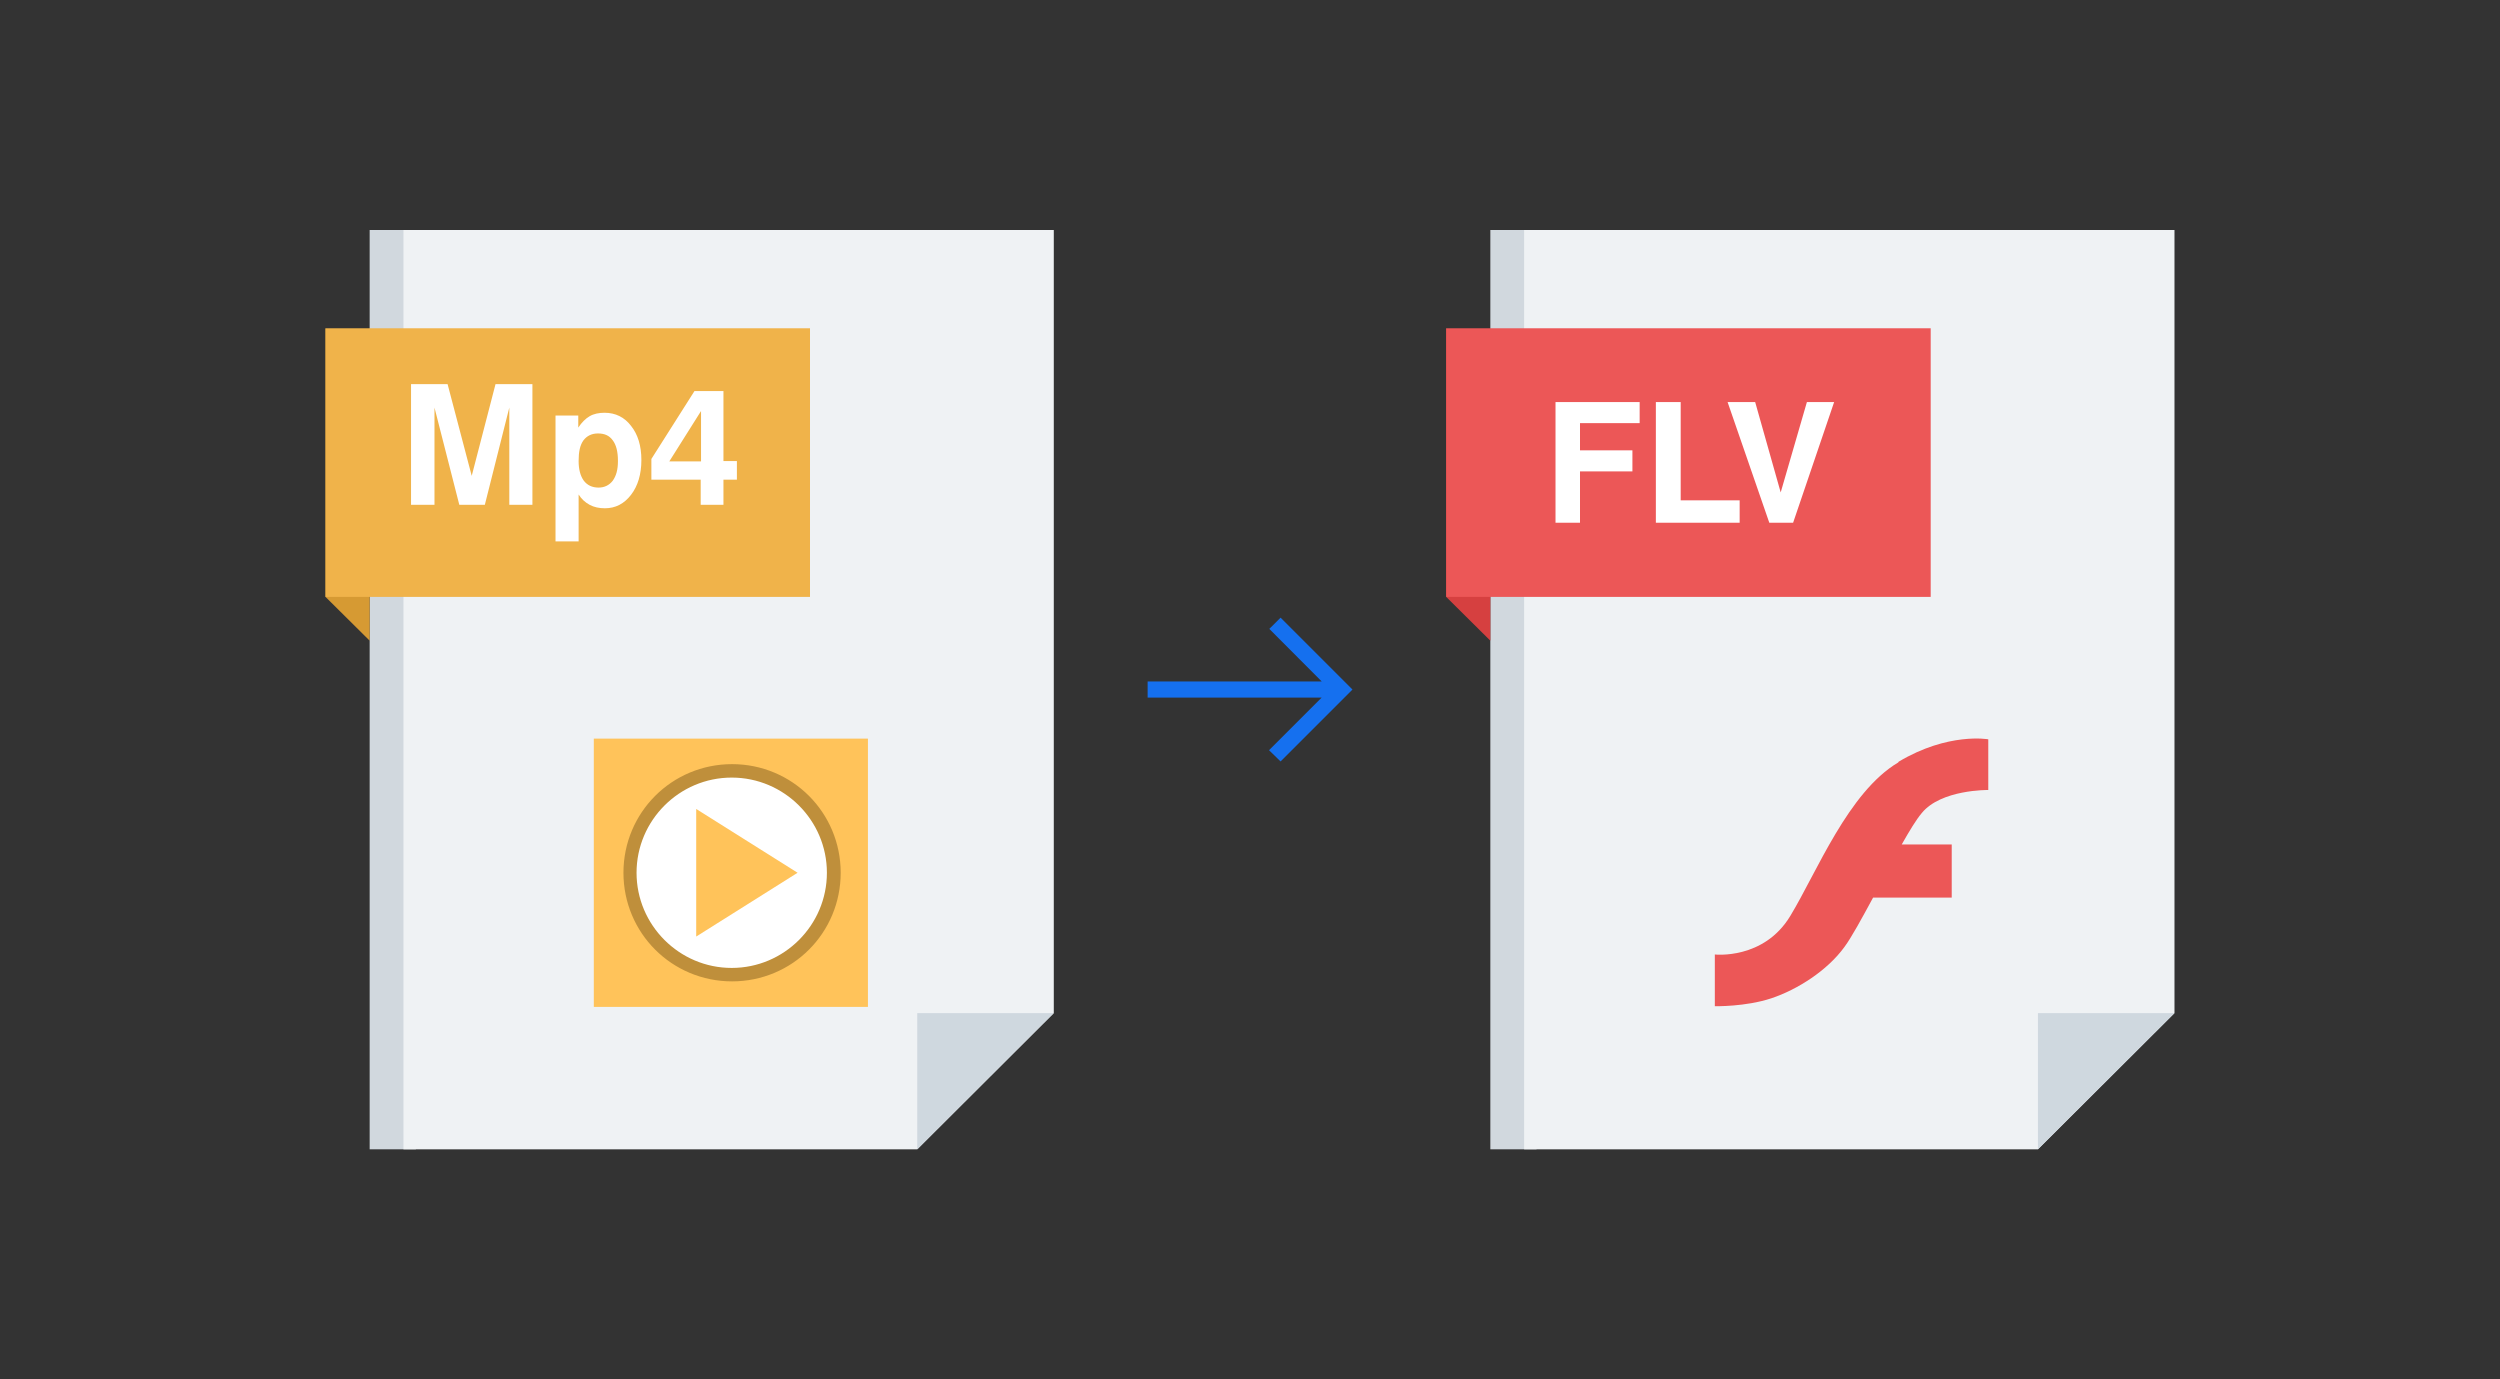 <svg width="232" height="128" viewBox="0 0 232 128" fill="none" xmlns="http://www.w3.org/2000/svg">
<rect x="0" y="0" width="232" height="128" fill="#333333" stroke="none"/>
<path d="M38.592 106.656H34.304V21.344H38.592V106.656Z" fill="#D1D8DE"/>
<path d="M85.12 106.656H37.44V21.344H97.792V94.016L85.12 106.656Z" fill="#EFF2F4"/>
<path d="M30.208 55.392V30.464L34.304 34.496V59.456L30.208 55.392Z" fill="#D69A33"/>
<path d="M85.12 94.016H97.792L85.12 106.656V94.016Z" fill="#CFD8DF"/>
<path d="M30.208 55.392V30.464H75.168V55.392H30.208Z" fill="#F0B34A"/>
<path d="M38.144 46.848V35.648H41.536L43.776 44.16L45.984 35.648H49.408V46.848H47.264V37.824L44.992 46.848H42.624L40.32 37.824V46.848H38.176H38.144ZM57.344 42.752C57.344 41.92 57.184 41.28 56.864 40.864C56.544 40.416 56.096 40.224 55.488 40.224C54.912 40.224 54.464 40.448 54.144 40.864C53.824 41.312 53.696 41.92 53.696 42.784C53.696 43.552 53.856 44.16 54.176 44.608C54.496 45.024 54.944 45.248 55.552 45.248C56.096 45.248 56.544 45.024 56.864 44.608C57.184 44.16 57.344 43.584 57.344 42.816V42.752ZM51.552 50.144V38.56H53.664V39.68C53.984 39.2 54.336 38.848 54.72 38.624C55.104 38.4 55.584 38.304 56.096 38.304C57.12 38.304 57.952 38.72 58.56 39.52C59.2 40.32 59.52 41.376 59.52 42.688C59.52 44 59.2 45.088 58.56 45.92C57.92 46.752 57.12 47.168 56.128 47.168C55.616 47.168 55.136 47.072 54.72 46.848C54.304 46.624 53.952 46.304 53.696 45.888V50.24H51.552V50.144ZM65.056 42.816V38.144L62.112 42.816H65.056ZM65.024 46.848V44.512H60.448V42.592L64.448 36.288H67.136V42.784H68.384V44.512H67.136V46.848H65.024Z" fill="white"/>
<path fill-rule="evenodd" clip-rule="evenodd" d="M55.105 68.544H80.544V93.44H55.105V68.544Z" fill="#FFC35A"/>
<path fill-rule="evenodd" clip-rule="evenodd" d="M77.376 80.992C77.376 86.208 73.152 90.432 67.936 90.432C62.72 90.432 58.496 86.208 58.496 80.992C58.496 75.776 62.72 71.552 67.936 71.552C73.152 71.552 77.376 75.776 77.376 80.992Z" fill="white"/>
<path d="M78.016 80.992C78.016 83.776 76.896 86.304 75.072 88.128C73.248 89.952 70.72 91.072 67.936 91.072C65.152 91.072 62.624 89.952 60.8 88.128C58.976 86.304 57.856 83.776 57.856 80.992C57.856 78.208 58.976 75.68 60.8 73.856C62.624 72.032 65.152 70.912 67.936 70.912C70.72 70.912 73.248 72.032 75.072 73.856C76.896 75.68 78.016 78.208 78.016 80.992ZM74.144 87.232C75.744 85.632 76.736 83.424 76.736 80.992C76.736 78.56 75.744 76.352 74.144 74.752C72.544 73.152 70.336 72.16 67.904 72.16C65.472 72.16 63.264 73.152 61.664 74.752C60.064 76.352 59.072 78.56 59.072 80.992C59.072 83.424 60.064 85.632 61.664 87.232C63.264 88.832 65.472 89.824 67.904 89.824C70.336 89.824 72.544 88.832 74.144 87.232Z" fill="#BF8F3B"/>
<path d="M64.608 75.072L74.016 80.992L64.608 86.912V75.072Z" fill="#FFC35A"/>
<mask id="mask0_2064_69951" style="mask-type:alpha" maskUnits="userSpaceOnUse" x="104" y="52" width="24" height="24">
<rect x="104" y="52" width="24" height="24" fill="#D9D9D9"/>
</mask>
<g mask="url(#mask0_2064_69951)">
<path d="M118.837 70.663L117.767 69.619L122.646 64.74H106.5V63.24H122.656L117.792 58.361L118.837 57.317L125.51 63.99L118.837 70.663Z" fill="#1570EF"/>
</g>
<path d="M142.592 106.656H138.304V21.344H142.592V106.656Z" fill="#D1D8DE"/>
<path d="M189.12 106.656H141.44V21.344H201.792V94.016L189.12 106.656Z" fill="#EFF2F4"/>
<path d="M134.208 55.392V30.464L138.304 34.496V59.456L134.208 55.392Z" fill="#D64040"/>
<path d="M189.12 94.016H201.792L189.12 106.656V94.016Z" fill="#CFD8DF"/>
<path d="M134.208 55.392V30.464H179.168V55.392H134.208Z" fill="#EC5757"/>
<path d="M144.352 48.512V37.312H152.16V39.264H146.624V41.792H151.488V43.744H146.624V48.512H144.352ZM153.664 48.512V37.312H155.968V46.432H161.44V48.512H153.664ZM164.192 48.512L160.32 37.312H162.88L165.248 45.696L167.68 37.312H170.208L166.4 48.512H164.192Z" fill="white"/>
<path fill-rule="evenodd" clip-rule="evenodd" d="M176.16 70.752C171.52 73.504 168.608 80.928 166.144 84.992C163.68 89.088 159.136 88.576 159.136 88.576V93.376C159.136 93.376 161.984 93.44 164.384 92.64C166.784 91.84 169.568 90.08 171.168 87.872C171.808 87.008 172.768 85.248 173.824 83.296H181.12V78.368H176.48C177.184 77.12 177.824 76.064 178.336 75.456C180.128 73.248 184.512 73.312 184.512 73.312V68.608C184.512 68.608 180.8 67.936 176.192 70.688L176.16 70.752Z" fill="#EC5757"/>
</svg>
